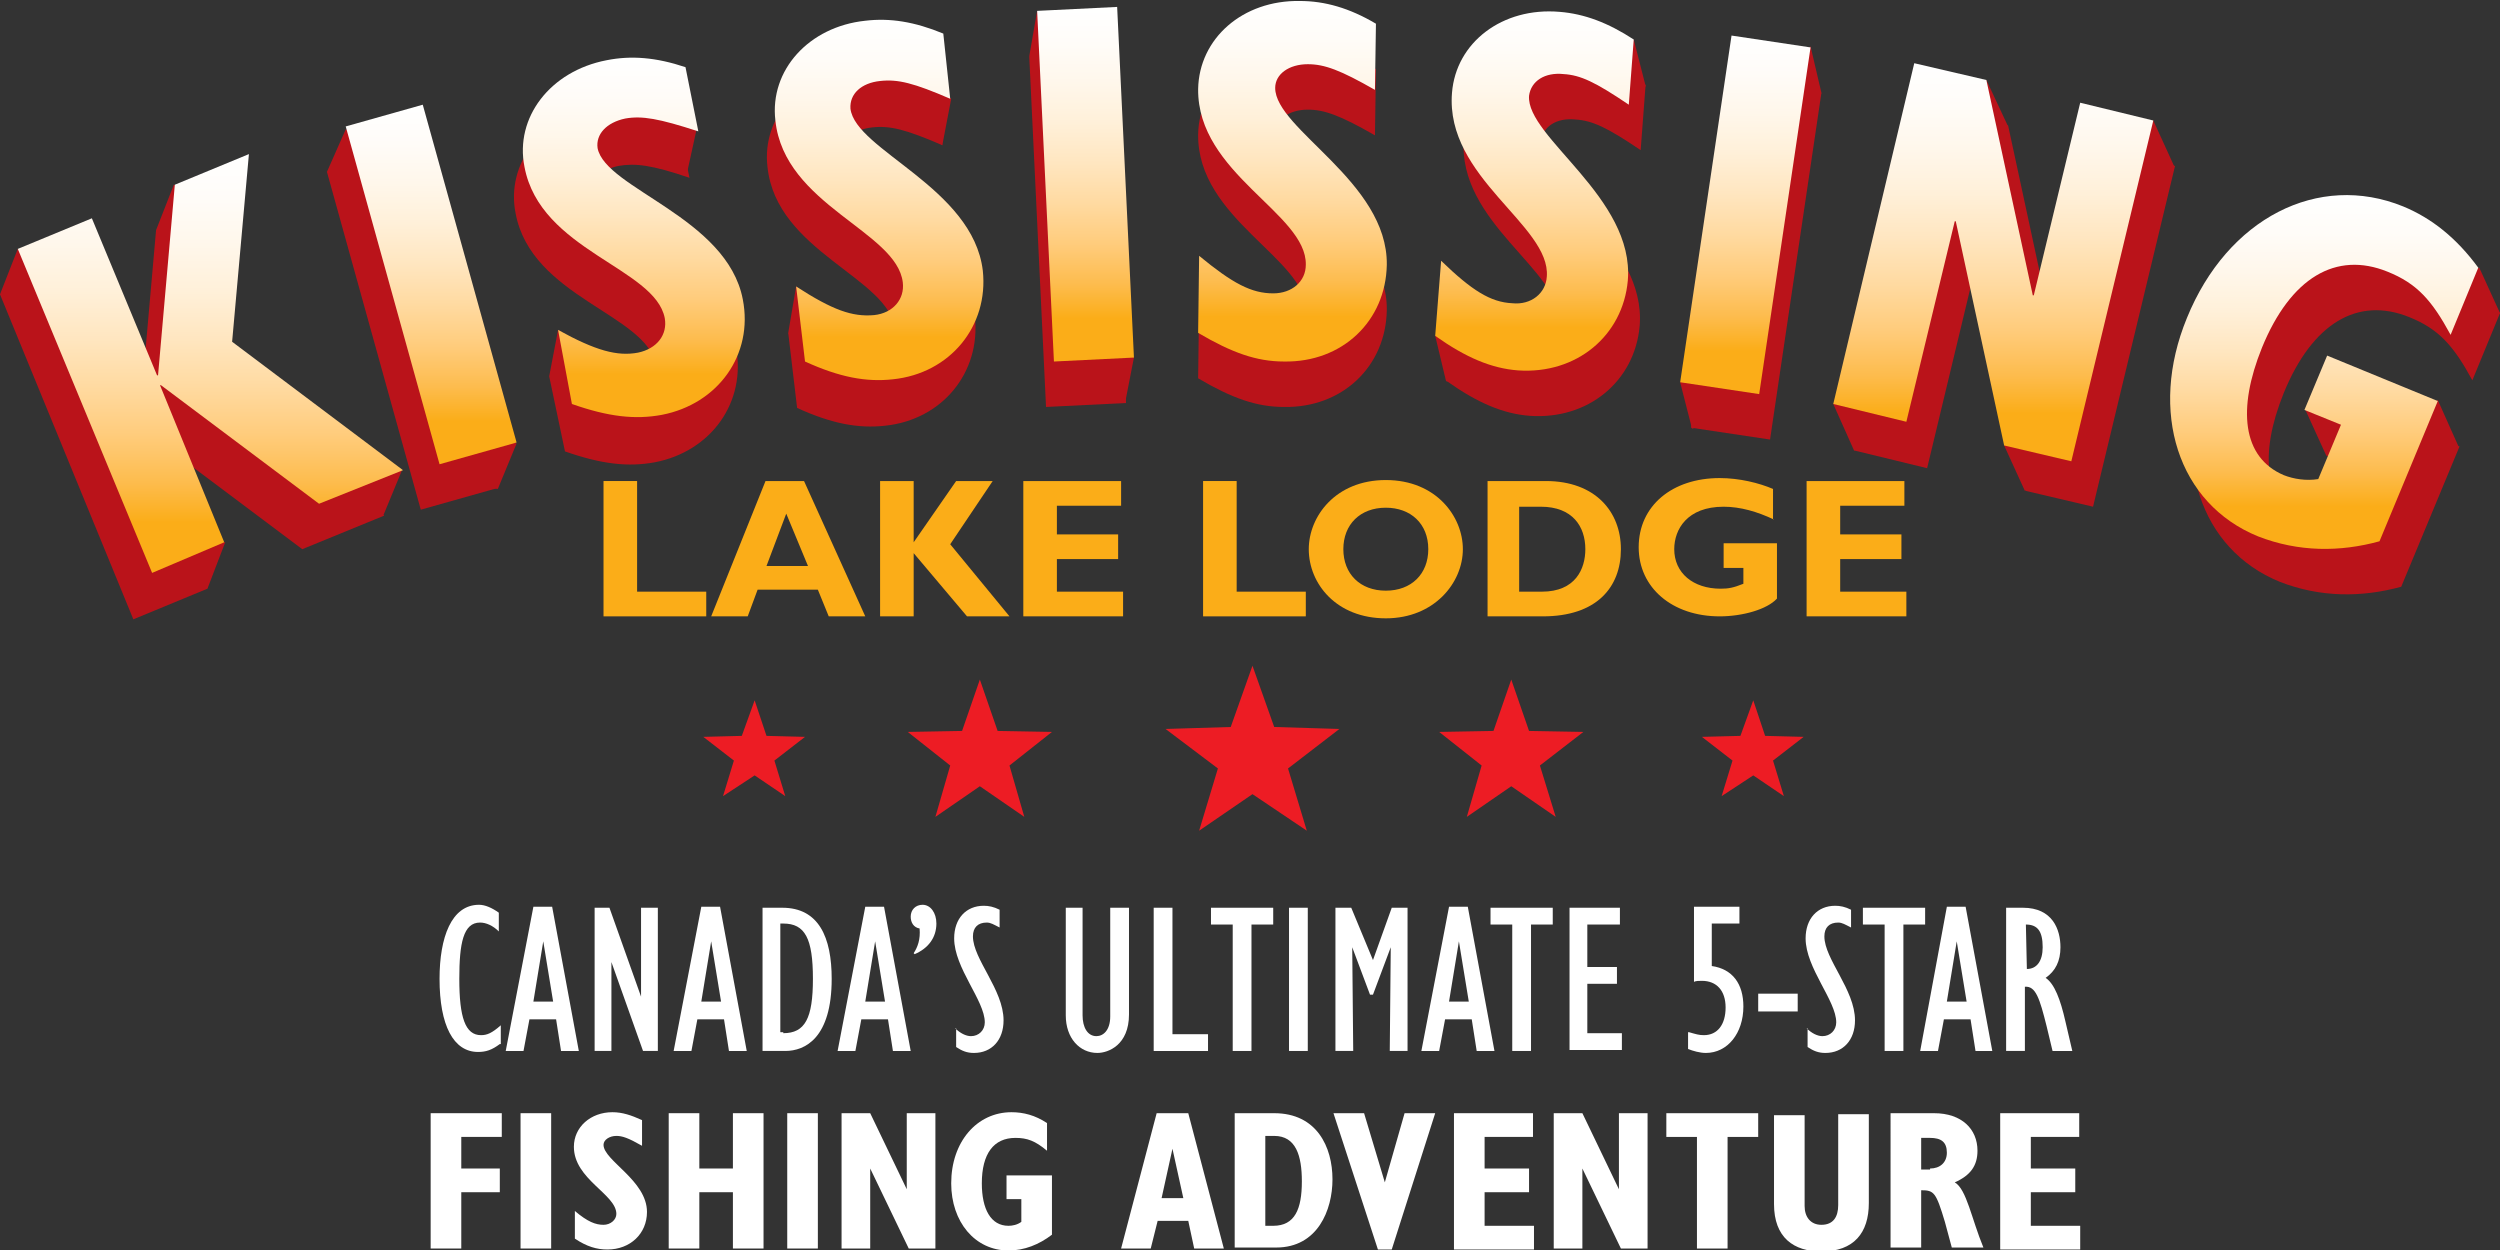 <?xml version="1.0" encoding="iso-8859-1"?>
<!-- Generator: Adobe Illustrator 22.0.1, SVG Export Plug-In . SVG Version: 6.00 Build 0)  -->
<svg version="1.1" xmlns="http://www.w3.org/2000/svg" xmlns:xlink="http://www.w3.org/1999/xlink" x="0px" y="0px"
	 viewBox="0 0 253.1 126.6" style="enable-background:new 0 0 253.1 126.6;" xml:space="preserve">
<rect x="0" y="0" width="253.1" height="126.6" fill="#333333" stroke="none"/>
<style type="text/css">
	.Arched_x0020_Green{fill:url(#SVGID_1_);stroke:#FFFFFF;stroke-width:0.25;stroke-miterlimit:1;}
	.st0{fill:#BA131A;}
	.st1{fill:url(#SVGID_2_);}
	.st2{fill:url(#SVGID_3_);}
	.st3{fill:url(#SVGID_4_);}
	.st4{fill:url(#SVGID_5_);}
	.st5{fill:url(#SVGID_6_);}
	.st6{fill:url(#SVGID_7_);}
	.st7{fill:url(#SVGID_8_);}
	.st8{fill:url(#SVGID_9_);}
	.st9{fill:url(#SVGID_10_);}
	.st10{fill:url(#SVGID_11_);}
	.st11{fill:#FBAD18;}
	.st12{fill:#ED1C24;}
	.st13{fill:#FFFFFF;}
</style>
<linearGradient id="SVGID_1_" gradientUnits="userSpaceOnUse" x1="-182.198" y1="483.497" x2="-181.491" y2="482.79">
	<stop  offset="0" style="stop-color:#20AC4B"/>
	<stop  offset="0.983" style="stop-color:#19361A"/>
</linearGradient>
<g id="Layer_1">
	<g>
		<polygon class="st0" points="0,29.8 1.8,25.2 5,28.7 3.1,31.1 		"/>
		<polygon class="st0" points="15.8,23.3 17.6,18.7 20.1,19.4 19.4,26.2 		"/>
		<polygon class="st0" points="21,59.6 22.8,54.9 18.7,54.5 16.7,56.5 		"/>
		<polygon class="st0" points="38.8,52.2 40.7,47.6 37.2,46.9 31.9,48.1 		"/>
		<polygon class="st0" points="52.3,44.9 50.4,49.5 45.9,48.7 46.7,43.2 		"/>
		<polygon class="st0" points="33.1,17.4 35,13.1 38.8,14.2 38.8,19.4 		"/>
		<polygon class="st0" points="70.5,13.2 69.6,17.3 65.9,15.3 65.9,9.7 		"/>
		<polygon class="st0" points="55.6,38.1 56.5,33.4 61.6,36.8 59.9,43.2 		"/>
		<polygon class="st0" points="96.3,10 95.4,14.7 90.4,10.7 91.6,6.6 		"/>
		<polygon class="st0" points="79.8,33.7 80.6,29 84.2,32.1 82.8,39.4 		"/>
		<polygon class="st0" points="114.8,36.2 113.9,40.8 108.5,37.5 110.4,32.6 		"/>
		<polygon class="st0" points="105,1.1 104.2,5.7 108.5,7.8 110.8,3.6 		"/>
		<polygon class="st0" points="166.6,8.7 165.4,4 161.7,6.4 164.8,12.9 		"/>
		<polygon class="st0" points="145.3,34 146.4,38.6 151.2,38.6 151.2,34.3 		"/>
		<polygon class="st0" points="170.1,38.7 171.3,43.4 175,42.3 175,36.7 		"/>
		<polygon class="st0" points="183.3,4.7 184.4,9.4 182.8,12.9 178.4,9.7 		"/>
		<polygon class="st0" points="201.1,8.1 203.3,12.8 200.7,16.7 197.6,11.4 		"/>
		<polygon class="st0" points="185.6,40.9 187.7,45.6 191.4,44.5 191.4,39.4 		"/>
		<polygon class="st0" points="218,12.2 220.1,16.8 213.9,17.7 213.9,13.3 		"/>
		<polygon class="st0" points="205,49.7 202.9,45.1 206.8,40 208.3,47.7 		"/>
		<polygon class="st0" points="253.1,31.7 251,27.1 246.6,28.1 250.4,34 		"/>
		<polygon class="st0" points="233.4,41.5 235.5,46.1 240.8,45.6 240.8,41.5 234.9,40 		"/>
		<polygon class="st0" points="246.8,40.5 248.9,45.2 246.6,46.7 243.2,42.8 		"/>
	</g>
	<path class="st0" d="M0,29.8l7.5-3.1L14,42.6l0.1,0l1.7-19.3l7.5-3.1l-1.7,19l17.3,13l-8.3,3.4l-16-12l-0.1,0L21,59.6l-7.5,3.1
		L0,29.8z"/>
	<path class="st0" d="M33.1,17.4l7.8-2.2l9.5,34.2l-7.8,2.2L33.1,17.4z"/>
	<path class="st0" d="M55.6,38.1c3.8,2.1,6,2.7,8.1,2.3c1.9-0.4,3-1.8,2.7-3.5c-1-5.1-12.6-6.8-14.2-15.3c-1-5,2.6-9.7,8.3-10.8
		c2.5-0.5,5-0.3,8,0.7l1.3,6.5c-3.8-1.3-5.5-1.5-7.2-1.2c-1.9,0.4-3,1.6-2.8,3c0.8,4.1,13.1,7,14.7,15.3c1.1,5.6-2.5,10.6-8.2,11.7
		c-2.7,0.5-5.4,0.2-9.1-1.1L55.6,38.1z"/>
	<path class="st0" d="M79.8,33.7c3.7,2.4,5.7,3.1,7.9,2.9c1.9-0.2,3.1-1.6,2.9-3.3c-0.6-5.2-12-7.8-12.9-16.4
		c-0.6-5.1,3.4-9.5,9.1-10.1c2.5-0.3,5,0.1,7.9,1.3l0.7,6.6c-3.7-1.6-5.3-2-7.1-1.8c-1.9,0.2-3.1,1.3-3,2.8
		c0.5,4.2,12.4,8,13.4,16.4c0.6,5.6-3.3,10.4-9.1,11c-2.7,0.3-5.4-0.2-8.9-1.8L79.8,33.7z"/>
	<path class="st0" d="M104.2,5.7l8.1-0.4l1.7,35.5l-8.1,0.4L104.2,5.7z"/>
	<path class="st0" d="M121.4,30.5c3.4,2.8,5.3,3.8,7.5,3.8c1.9,0,3.3-1.2,3.3-2.9c0.1-5.2-11-9.2-10.9-17.8c0.1-5.1,4.5-9,10.3-8.9
		c2.5,0,5,0.7,7.7,2.3l-0.1,6.7c-3.5-2-5.1-2.6-6.8-2.6c-1.9,0-3.3,1-3.3,2.4c0,4.2,11.4,9.5,11.3,17.9c-0.1,5.7-4.5,9.9-10.4,9.8
		c-2.8,0-5.3-0.9-8.7-2.9L121.4,30.5z"/>
	<path class="st0" d="M147.1,31c3.1,3,5,4.2,7.2,4.3c1.9,0.2,3.4-1,3.5-2.7c0.4-5.2-10.3-10-9.6-18.6c0.4-5.1,5.1-8.7,10.9-8.2
		c2.5,0.2,4.9,1.1,7.5,2.8l-0.5,6.6c-3.4-2.3-4.9-3-6.6-3.1c-1.9-0.2-3.3,0.7-3.5,2.2c-0.3,4.2,10.7,10.3,10,18.7
		c-0.5,5.6-5.2,9.5-11.1,9.1c-2.7-0.2-5.3-1.3-8.4-3.5L147.1,31z"/>
	<path class="st0" d="M176.4,8.2l8,1.2l-5.2,35.1l-8-1.2L176.4,8.2z"/>
	<path class="st0" d="M196,11l7.3,1.7l4.7,21.8l0.1,0l4.7-19.5l7.4,1.8l-8.3,34.5l-6.8-1.6L200.1,27l-0.1,0l-4.9,20.4l-7.4-1.8
		L196,11z"/>
	<path class="st0" d="M243.1,59.4c-4,1.1-8.2,1.1-12.3-0.5c-8.1-3.3-11.1-12.6-7.2-22.1c4.1-10.1,13.3-14.8,21.9-11.3
		c2.9,1.2,5.4,3.2,7.6,6.2l-2.8,6.8c-1.9-3.5-3.4-5.2-6.4-6.4c-5.2-2.1-9.8,0.6-12.7,7.7c-2.5,6.2-2,11.1,2.2,12.9
		c1,0.4,2.3,0.6,3.5,0.4l2.3-5.5l-3.7-1.5l2.3-5.5l11.2,4.6L243.1,59.4z"/>
	<g>
		<linearGradient id="SVGID_2_" gradientUnits="userSpaceOnUse" x1="21.255" y1="57.999" x2="21.255" y2="15.594">
			<stop  offset="0.12" style="stop-color:#FBAD18"/>
			<stop  offset="0.217" style="stop-color:#FDBC4E"/>
			<stop  offset="0.33" style="stop-color:#FFCC7C"/>
			<stop  offset="0.445" style="stop-color:#FFDAA1"/>
			<stop  offset="0.559" style="stop-color:#FFE6C0"/>
			<stop  offset="0.672" style="stop-color:#FFF0D9"/>
			<stop  offset="0.784" style="stop-color:#FFF7EB"/>
			<stop  offset="0.894" style="stop-color:#FFFCF8"/>
			<stop  offset="1" style="stop-color:#FFFFFF"/>
		</linearGradient>
		<path class="st1" d="M1.8,25.2l7.5-3.1L15.9,38l0.1,0l1.7-19.3l7.5-3.1l-1.7,19l17.3,13L32.3,51l-16-12l-0.1,0l6.5,15.9L15.4,58
			L1.8,25.2z"/>
		<linearGradient id="SVGID_3_" gradientUnits="userSpaceOnUse" x1="43.609" y1="47.03" x2="43.609" y2="10.654">
			<stop  offset="0.12" style="stop-color:#FBAD18"/>
			<stop  offset="0.217" style="stop-color:#FDBC4E"/>
			<stop  offset="0.33" style="stop-color:#FFCC7C"/>
			<stop  offset="0.445" style="stop-color:#FFDAA1"/>
			<stop  offset="0.559" style="stop-color:#FFE6C0"/>
			<stop  offset="0.672" style="stop-color:#FFF0D9"/>
			<stop  offset="0.784" style="stop-color:#FFF7EB"/>
			<stop  offset="0.894" style="stop-color:#FFFCF8"/>
			<stop  offset="1" style="stop-color:#FFFFFF"/>
		</linearGradient>
		<path class="st2" d="M35,12.8l7.8-2.2l9.5,34.2L44.5,47L35,12.8z"/>
		<linearGradient id="SVGID_4_" gradientUnits="userSpaceOnUse" x1="64.108" y1="42.277" x2="64.108" y2="5.766">
			<stop  offset="0.12" style="stop-color:#FBAD18"/>
			<stop  offset="0.217" style="stop-color:#FDBC4E"/>
			<stop  offset="0.33" style="stop-color:#FFCC7C"/>
			<stop  offset="0.445" style="stop-color:#FFDAA1"/>
			<stop  offset="0.559" style="stop-color:#FFE6C0"/>
			<stop  offset="0.672" style="stop-color:#FFF0D9"/>
			<stop  offset="0.784" style="stop-color:#FFF7EB"/>
			<stop  offset="0.894" style="stop-color:#FFFCF8"/>
			<stop  offset="1" style="stop-color:#FFFFFF"/>
		</linearGradient>
		<path class="st3" d="M56.5,33.4c3.8,2.1,6,2.7,8.1,2.3c1.9-0.4,3-1.8,2.7-3.5c-1-5.1-12.6-6.8-14.2-15.3c-1-5,2.6-9.7,8.3-10.8
			c2.5-0.5,5-0.3,8,0.7l1.3,6.5C66.7,12,65,11.7,63.3,12c-1.9,0.4-3,1.6-2.8,3c0.8,4.1,13.1,7,14.7,15.3c1.1,5.6-2.5,10.6-8.2,11.7
			c-2.7,0.5-5.4,0.2-9.1-1.1L56.5,33.4z"/>
		<linearGradient id="SVGID_5_" gradientUnits="userSpaceOnUse" x1="89.005" y1="38.533" x2="89.005" y2="2.009">
			<stop  offset="0.12" style="stop-color:#FBAD18"/>
			<stop  offset="0.217" style="stop-color:#FDBC4E"/>
			<stop  offset="0.33" style="stop-color:#FFCC7C"/>
			<stop  offset="0.445" style="stop-color:#FFDAA1"/>
			<stop  offset="0.559" style="stop-color:#FFE6C0"/>
			<stop  offset="0.672" style="stop-color:#FFF0D9"/>
			<stop  offset="0.784" style="stop-color:#FFF7EB"/>
			<stop  offset="0.894" style="stop-color:#FFFCF8"/>
			<stop  offset="1" style="stop-color:#FFFFFF"/>
		</linearGradient>
		<path class="st4" d="M80.6,29c3.7,2.4,5.7,3.1,7.9,2.9c1.9-0.2,3.1-1.6,2.9-3.3c-0.6-5.2-12-7.8-12.9-16.4
			c-0.6-5.1,3.4-9.5,9.1-10.1c2.5-0.3,5,0.1,7.9,1.3l0.7,6.6c-3.7-1.6-5.3-2-7.1-1.8c-1.9,0.2-3.1,1.3-3,2.8
			c0.5,4.2,12.4,8,13.4,16.4c0.6,5.6-3.3,10.4-9.1,11c-2.7,0.3-5.4-0.2-8.9-1.8L80.6,29z"/>
		<linearGradient id="SVGID_6_" gradientUnits="userSpaceOnUse" x1="109.902" y1="36.552" x2="109.902" y2="0.689">
			<stop  offset="0.12" style="stop-color:#FBAD18"/>
			<stop  offset="0.217" style="stop-color:#FDBC4E"/>
			<stop  offset="0.33" style="stop-color:#FFCC7C"/>
			<stop  offset="0.445" style="stop-color:#FFDAA1"/>
			<stop  offset="0.559" style="stop-color:#FFE6C0"/>
			<stop  offset="0.672" style="stop-color:#FFF0D9"/>
			<stop  offset="0.784" style="stop-color:#FFF7EB"/>
			<stop  offset="0.894" style="stop-color:#FFFCF8"/>
			<stop  offset="1" style="stop-color:#FFFFFF"/>
		</linearGradient>
		<path class="st5" d="M105,1.1l8.1-0.4l1.7,35.5l-8.1,0.4L105,1.1z"/>
		<linearGradient id="SVGID_7_" gradientUnits="userSpaceOnUse" x1="130.785" y1="36.443" x2="130.785" y2="9.094947e-13">
			<stop  offset="0.12" style="stop-color:#FBAD18"/>
			<stop  offset="0.217" style="stop-color:#FDBC4E"/>
			<stop  offset="0.33" style="stop-color:#FFCC7C"/>
			<stop  offset="0.445" style="stop-color:#FFDAA1"/>
			<stop  offset="0.559" style="stop-color:#FFE6C0"/>
			<stop  offset="0.672" style="stop-color:#FFF0D9"/>
			<stop  offset="0.784" style="stop-color:#FFF7EB"/>
			<stop  offset="0.894" style="stop-color:#FFFCF8"/>
			<stop  offset="1" style="stop-color:#FFFFFF"/>
		</linearGradient>
		<path class="st6" d="M121.4,25.9c3.4,2.8,5.3,3.8,7.5,3.8c1.9,0,3.3-1.2,3.3-2.9c0.1-5.2-11-9.2-10.9-17.8c0.1-5.1,4.5-9,10.3-8.9
			c2.5,0,5,0.7,7.7,2.3l-0.1,6.7c-3.5-2-5.1-2.6-6.8-2.6c-1.9,0-3.3,1-3.3,2.4c0,4.2,11.4,9.5,11.3,17.9c-0.1,5.7-4.5,9.9-10.4,9.8
			c-2.8,0-5.3-0.9-8.7-2.9L121.4,25.9z"/>
		<linearGradient id="SVGID_8_" gradientUnits="userSpaceOnUse" x1="155.361" y1="37.517" x2="155.361" y2="1.198">
			<stop  offset="0.12" style="stop-color:#FBAD18"/>
			<stop  offset="0.217" style="stop-color:#FDBC4E"/>
			<stop  offset="0.33" style="stop-color:#FFCC7C"/>
			<stop  offset="0.445" style="stop-color:#FFDAA1"/>
			<stop  offset="0.559" style="stop-color:#FFE6C0"/>
			<stop  offset="0.672" style="stop-color:#FFF0D9"/>
			<stop  offset="0.784" style="stop-color:#FFF7EB"/>
			<stop  offset="0.894" style="stop-color:#FFFCF8"/>
			<stop  offset="1" style="stop-color:#FFFFFF"/>
		</linearGradient>
		<path class="st7" d="M145.9,26.4c3.1,3,5,4.2,7.2,4.3c1.9,0.2,3.4-1,3.5-2.7c0.4-5.2-10.3-10-9.6-18.6c0.4-5.1,5.1-8.7,10.9-8.2
			c2.5,0.2,4.9,1.1,7.5,2.8l-0.5,6.6c-3.4-2.3-4.9-3-6.6-3.1c-1.9-0.2-3.3,0.7-3.5,2.2c-0.3,4.2,10.7,10.3,10,18.7
			c-0.5,5.6-5.2,9.5-11.1,9.1c-2.7-0.2-5.3-1.3-8.4-3.5L145.9,26.4z"/>
		<linearGradient id="SVGID_9_" gradientUnits="userSpaceOnUse" x1="176.687" y1="39.89" x2="176.687" y2="3.575">
			<stop  offset="0.12" style="stop-color:#FBAD18"/>
			<stop  offset="0.217" style="stop-color:#FDBC4E"/>
			<stop  offset="0.33" style="stop-color:#FFCC7C"/>
			<stop  offset="0.445" style="stop-color:#FFDAA1"/>
			<stop  offset="0.559" style="stop-color:#FFE6C0"/>
			<stop  offset="0.672" style="stop-color:#FFF0D9"/>
			<stop  offset="0.784" style="stop-color:#FFF7EB"/>
			<stop  offset="0.894" style="stop-color:#FFFCF8"/>
			<stop  offset="1" style="stop-color:#FFFFFF"/>
		</linearGradient>
		<path class="st8" d="M175.3,3.6l8,1.2l-5.2,35.1l-8-1.2L175.3,3.6z"/>
		<linearGradient id="SVGID_10_" gradientUnits="userSpaceOnUse" x1="201.762" y1="46.69" x2="201.762" y2="6.38">
			<stop  offset="0.12" style="stop-color:#FBAD18"/>
			<stop  offset="0.217" style="stop-color:#FDBC4E"/>
			<stop  offset="0.33" style="stop-color:#FFCC7C"/>
			<stop  offset="0.445" style="stop-color:#FFDAA1"/>
			<stop  offset="0.559" style="stop-color:#FFE6C0"/>
			<stop  offset="0.672" style="stop-color:#FFF0D9"/>
			<stop  offset="0.784" style="stop-color:#FFF7EB"/>
			<stop  offset="0.894" style="stop-color:#FFFCF8"/>
			<stop  offset="1" style="stop-color:#FFFFFF"/>
		</linearGradient>
		<path class="st9" d="M193.8,6.4l7.3,1.7l4.7,21.8l0.1,0l4.7-19.5l7.4,1.8l-8.3,34.5l-6.8-1.6l-4.9-22.7l-0.1,0L193,42.7l-7.4-1.8
			L193.8,6.4z"/>
		<linearGradient id="SVGID_11_" gradientUnits="userSpaceOnUse" x1="235.355" y1="55.574" x2="235.355" y2="19.739">
			<stop  offset="0.12" style="stop-color:#FBAD18"/>
			<stop  offset="0.217" style="stop-color:#FDBC4E"/>
			<stop  offset="0.33" style="stop-color:#FFCC7C"/>
			<stop  offset="0.445" style="stop-color:#FFDAA1"/>
			<stop  offset="0.559" style="stop-color:#FFE6C0"/>
			<stop  offset="0.672" style="stop-color:#FFF0D9"/>
			<stop  offset="0.784" style="stop-color:#FFF7EB"/>
			<stop  offset="0.894" style="stop-color:#FFFCF8"/>
			<stop  offset="1" style="stop-color:#FFFFFF"/>
		</linearGradient>
		<path class="st10" d="M240.9,54.8c-4,1.1-8.2,1.1-12.3-0.5c-8.1-3.3-11.1-12.6-7.2-22.1c4.1-10.1,13.3-14.8,21.9-11.3
			c2.9,1.2,5.4,3.2,7.6,6.2l-2.8,6.8c-1.9-3.5-3.4-5.2-6.4-6.4c-5.2-2.1-9.8,0.6-12.7,7.7c-2.5,6.2-2,11.1,2.2,12.9
			c1,0.4,2.3,0.6,3.5,0.4l2.3-5.5l-3.7-1.5l2.3-5.5l11.2,4.6L240.9,54.8z"/>
	</g>
</g>
<g id="Layer_2">
	<g>
		<path class="st11" d="M71.5,62.4H61.1V48.7h3.4v11.2h7V62.4z"/>
		<path class="st11" d="M87.6,62.4h-3.7l-1.1-2.7h-6.1l-1,2.7H72l5.5-13.7h3.9L87.6,62.4z M79.6,52l-2,5.3h4.2L79.6,52z"/>
		<path class="st11" d="M96.2,55.1l6,7.3h-4.3L92.5,56v6.4h-3.4V48.7h3.4v6.2h0l4.3-6.2h3.7L96.2,55.1z"/>
		<path class="st11" d="M113.7,62.4h-10.1V48.7h9.9v2.5H107v2.9h6.2v2.5H107v3.3h6.7V62.4z"/>
		<path class="st11" d="M132.2,62.4h-10.4V48.7h3.4v11.2h7V62.4z"/>
		<path class="st11" d="M140.3,62.6c-5,0-7.8-3.5-7.8-7c0-3.3,2.7-7,7.8-7c5.1,0,7.8,3.7,7.8,7C148.1,59,145.2,62.6,140.3,62.6z
			 M140.3,51.4c-2.6,0-4.3,1.7-4.3,4.2c0,2.5,1.7,4.2,4.3,4.2c2.6,0,4.3-1.7,4.3-4.2C144.6,53,142.8,51.4,140.3,51.4z"/>
		<path class="st11" d="M156.5,48.7c5,0,7.6,3.1,7.6,6.9c0,3.9-2.5,6.8-7.9,6.8h-5.6V48.7H156.5z M153.9,59.9h2.2
			c3.4,0,4.4-2.3,4.4-4.3c0-2.3-1.3-4.3-4.5-4.3h-2.2V59.9z"/>
		<path class="st11" d="M179.6,52.6c-1.7-0.8-3.4-1.3-5.1-1.3c-3.7,0-5,2.3-5,4.3c0,2.4,1.9,4,4.7,4c0.8,0,1.3-0.1,2.3-0.5v-1.6h-2
			v-2.5h5.4v5.6c-1,1.1-3.5,1.8-5.8,1.8c-4.8,0-8.2-2.9-8.2-7c0-4.2,3.4-7,8.2-7c2,0,4,0.5,5.4,1.1V52.6z"/>
		<path class="st11" d="M193,62.4h-10.1V48.7h9.9v2.5h-6.5v2.9h6.2v2.5h-6.2v3.3h6.7V62.4z"/>
	</g>
	<polygon class="st12" points="76.4,70.9 75.1,74.5 71.2,74.6 74.3,77 73.2,80.6 76.4,78.5 79.5,80.6 78.4,77 81.5,74.6 77.6,74.5 	
		"/>
	<polygon class="st12" points="177.5,70.9 176.2,74.5 172.3,74.6 175.4,77 174.3,80.6 177.5,78.5 180.6,80.6 179.5,77 182.6,74.6 
		178.7,74.5 	"/>
	<polygon class="st12" points="99.2,68.8 97.4,74 91.9,74.1 96.2,77.5 94.7,82.7 99.2,79.6 103.7,82.7 102.2,77.5 106.5,74.1 
		101,74 	"/>
	<polygon class="st12" points="153,68.8 151.2,74 145.7,74.1 150,77.5 148.5,82.7 153,79.6 157.5,82.7 155.9,77.5 160.3,74.1 
		154.8,74 	"/>
	<polygon class="st12" points="126.8,67.4 124.6,73.6 118,73.8 123.3,77.8 121.4,84.1 126.8,80.4 132.3,84.1 130.4,77.8 135.6,73.8 
		129,73.6 	"/>
</g>
<g id="Layer_3">
	<g>
		<path class="st13" d="M50.6,105.7c-0.8,0.6-1.4,0.8-2.2,0.8c-2.5,0-3.9-2.7-3.9-7.4c0-4.2,1.2-7.5,4-7.5c0.6,0,1.3,0.3,2,0.8v1.9
			c-0.6-0.6-1.3-0.9-1.9-0.9c-1.7,0-2.1,2.1-2.1,5.7c0,3.9,0.6,5.7,2.2,5.7c0.6,0,1.1-0.2,2-1V105.7z"/>
		<path class="st13" d="M54,91.8h1.9l2.7,14.6h-1.8l-0.5-3.2h-2.7l-0.6,3.2h-1.8L54,91.8z M56,101.4l-1-6.1h0l-1,6.1H56z"/>
		<path class="st13" d="M60.2,91.9h1.5l3.2,9h0v-9h1.7v14.5h-1.5l-3.2-9h0v9h-1.7V91.9z"/>
		<path class="st13" d="M71,91.8h1.9l2.7,14.6h-1.8l-0.5-3.2h-2.7l-0.6,3.2h-1.8L71,91.8z M73,101.4l-1-6.1h0l-1,6.1H73z"/>
		<path class="st13" d="M77.1,91.9h2.1c3.7,0,5,3,5,7.2c0,6-2.7,7.3-4.7,7.3h-2.3V91.9z M79.3,104.6c2.2,0,3-1.5,3-5.5
			c0-4.1-0.8-5.6-3-5.6H79v11H79.3z"/>
		<path class="st13" d="M87.6,91.8h1.9l2.7,14.6h-1.8l-0.5-3.2h-2.7l-0.6,3.2h-1.8L87.6,91.8z M89.6,101.4l-1-6.1h0l-1,6.1H89.6z"/>
		<path class="st13" d="M92.5,96.5c0.4-0.6,0.7-1.4,0.6-2.5c-0.6-0.1-0.9-0.6-0.9-1.2c0-0.7,0.5-1.2,1.2-1.2c0.8,0,1.4,0.8,1.4,1.9
			c0,1.4-0.8,2.5-2.2,3.1L92.5,96.5z"/>
		<path class="st13" d="M96.7,104.1c0.5,0.5,1.1,0.8,1.6,0.8c0.8,0,1.4-0.6,1.4-1.4c0-2.2-3.1-5.5-3.1-8.5c0-2,1.2-3.3,3-3.3
			c0.5,0,1,0.1,1.6,0.4v1.8c-0.6-0.3-0.9-0.5-1.3-0.5c-0.9,0-1.4,0.5-1.4,1.4c0,2.3,3.1,5.4,3.1,8.5c0,2-1.2,3.3-3,3.3
			c-0.7,0-1.2-0.2-1.8-0.6V104.1z"/>
		<path class="st13" d="M109.6,91.9v10.9c0,1.2,0.5,2.1,1.4,2.1c0.7,0,1.4-0.6,1.4-2v-11h1.9v10.8c0,3.1-2.1,3.9-3.2,3.9
			c-1.8,0-3.2-1.5-3.2-3.8V91.9H109.6z"/>
		<path class="st13" d="M116.8,91.9h1.9v12.8h3.6v1.7h-5.5V91.9z"/>
		<path class="st13" d="M124.8,93.6h-2.2v-1.7h6.3v1.7h-2.2v12.8h-1.9V93.6z"/>
		<path class="st13" d="M130.5,91.9h1.9v14.5h-1.9V91.9z"/>
		<path class="st13" d="M140.9,91.9h1.6v14.5h-1.8l0.1-10.5l0,0l-1.8,4.8h-0.3l-1.8-4.8l0,0l0.1,10.5h-1.8V91.9h1.6l2.2,5.3
			L140.9,91.9z"/>
		<path class="st13" d="M146.7,91.8h1.9l2.7,14.6h-1.8l-0.5-3.2h-2.7l-0.6,3.2h-1.8L146.7,91.8z M148.7,101.4l-1-6.1h0l-1,6.1H148.7
			z"/>
		<path class="st13" d="M153.1,93.6h-2.2v-1.7h6.3v1.7H155v12.8h-1.9V93.6z"/>
		<path class="st13" d="M158.8,91.9h5.2v1.7h-3.3v4.3h3v1.7h-3v5h3.5v1.7h-5.3V91.9z"/>
		<path class="st13" d="M171,104.5c0.7,0.2,1,0.3,1.5,0.3c1.4,0,2.2-1.1,2.2-2.8c0-1.7-0.9-2.7-2.4-2.7c-0.3,0-0.6,0-0.8,0.1v-7.6
			h4.6v1.7h-2.8v4.3c2.1,0.3,3.2,1.8,3.2,4.1c0,2.7-1.6,4.7-3.8,4.7c-0.6,0-1.3-0.2-1.8-0.4V104.5z"/>
		<path class="st13" d="M182,100.6v1.8H178v-1.8H182z"/>
		<path class="st13" d="M182.9,104.1c0.5,0.5,1.1,0.8,1.6,0.8c0.8,0,1.4-0.6,1.4-1.4c0-2.2-3.1-5.5-3.1-8.5c0-2,1.2-3.3,3-3.3
			c0.5,0,1,0.1,1.6,0.4v1.8c-0.6-0.3-0.9-0.5-1.3-0.5c-0.9,0-1.4,0.5-1.4,1.4c0,2.3,3.1,5.4,3.1,8.5c0,2-1.2,3.3-3,3.3
			c-0.7,0-1.2-0.2-1.8-0.6V104.1z"/>
		<path class="st13" d="M190.8,93.6h-2.2v-1.7h6.3v1.7h-2.2v12.8h-1.9V93.6z"/>
		<path class="st13" d="M197.1,91.8h1.9l2.7,14.6H200l-0.5-3.2h-2.7l-0.6,3.2h-1.8L197.1,91.8z M199.1,101.4l-1-6.1h0l-1,6.1H199.1z
			"/>
		<path class="st13" d="M203.2,91.9h1.6c3,0,3.8,2.2,3.8,4c0,1.4-0.5,2.4-1.5,3.1c0.9,0.6,1.5,2.2,2,4.4l0.7,3h-2l-0.6-2.5
			c-0.7-2.8-1.1-4.1-2.2-4v6.5h-1.9V91.9z M205.2,98.1c1,0,1.6-0.8,1.6-2.2c0-1.6-0.5-2.3-1.7-2.3L205.2,98.1L205.2,98.1z"/>
	</g>
	<g>
		<path class="st13" d="M43.6,112.7h7.2v2.4h-4.1v3.2h3.9v2.4h-3.9v5.7h-3.1V112.7z"/>
		<path class="st13" d="M52.7,112.7h3.1v13.7h-3.1V112.7z"/>
		<path class="st13" d="M58.2,122.6c1.3,1.1,2.1,1.4,2.9,1.4c0.7,0,1.3-0.5,1.3-1.1c0-2-4.3-3.5-4.3-6.8c0-2,1.7-3.5,3.9-3.5
			c1,0,1.9,0.3,3,0.8v2.6c-1.4-0.8-2-1-2.6-1c-0.7,0-1.3,0.4-1.3,0.9c0,1.6,4.4,3.6,4.4,6.8c0,2.2-1.7,3.8-4,3.8
			c-1.1,0-2.1-0.3-3.3-1.1V122.6z"/>
		<path class="st13" d="M67.7,112.7h3.1v5.6h3.4v-5.6h3.1v13.7h-3.1v-5.7h-3.4v5.7h-3.1V112.7z"/>
		<path class="st13" d="M79.7,112.7h3.1v13.7h-3.1V112.7z"/>
		<path class="st13" d="M85.2,112.7h2.9l3.7,7.7h0v-7.7h2.9v13.7h-2.7l-3.9-8.1h0v8.1h-2.9V112.7z"/>
		<path class="st13" d="M106.5,125c-1.3,1-2.8,1.6-4.4,1.6c-3.4,0-5.8-2.9-5.8-6.8c0-4.2,2.6-7.2,6.1-7.2c1.2,0,2.4,0.3,3.6,1.1v2.8
			c-1.2-1-2-1.3-3.2-1.3c-2.2,0-3.4,1.6-3.4,4.6c0,2.6,0.9,4.3,2.7,4.3c0.4,0,0.9-0.1,1.3-0.4v-2.3h-1.5V119h4.6V125z"/>
		<path class="st13" d="M117.1,112.7h3.2l3.6,13.7h-3l-0.6-2.8h-3.1l-0.7,2.8h-3L117.1,112.7z M119.8,121.3l-1.1-5h0l-1.1,5H119.8z"
			/>
		<path class="st13" d="M125,112.7h4c4.3,0,5.9,3.4,5.9,6.7c0,3.1-1.5,6.9-5.7,6.9H125V112.7z M128.9,124.1c2.2,0,2.9-1.7,2.9-4.5
			c0-2.6-0.6-4.6-2.8-4.6h-0.9v9.1H128.9z"/>
		<path class="st13" d="M135,112.7h3.1l2.1,7h0l2-7h3.1l-4.4,13.8h-1.4L135,112.7z"/>
		<path class="st13" d="M147.2,112.7h8v2.4h-4.9v3.2h4.5v2.4h-4.5v3.4h5v2.4h-8.1V112.7z"/>
		<path class="st13" d="M157.3,112.7h2.9l3.7,7.7h0v-7.7h2.9v13.7h-2.7l-3.9-8.1h0v8.1h-2.9V112.7z"/>
		<path class="st13" d="M171.8,115.1h-3.1v-2.4h9.3v2.4h-3.1v11.3h-3.1V115.1z"/>
		<path class="st13" d="M182.7,112.7v9.4c0,1.1,0.6,1.9,1.7,1.9c1.2,0,1.7-0.8,1.7-2v-9.2h3.1v9c0,3-1.5,4.9-4.8,4.9
			c-2.8,0-4.8-1.4-4.8-4.8v-9H182.7z"/>
		<path class="st13" d="M191.3,112.7h4.5c2.8,0,4.4,1.6,4.4,3.8c0,1.5-0.7,2.5-2.3,3.2c1.2,0.7,1.7,3.7,2.9,6.6h-3.2l-0.7-2.6
			c-0.9-3-1.1-3.2-2.4-3.2v5.8h-3.1V112.7z M195.4,118.3c1,0,1.7-0.6,1.7-1.6c0-1.1-0.6-1.5-1.7-1.5h-0.9v3.2H195.4z"/>
		<path class="st13" d="M202.5,112.7h8v2.4h-4.9v3.2h4.5v2.4h-4.5v3.4h5v2.4h-8.1V112.7z"/>
	</g>
</g>
</svg>
